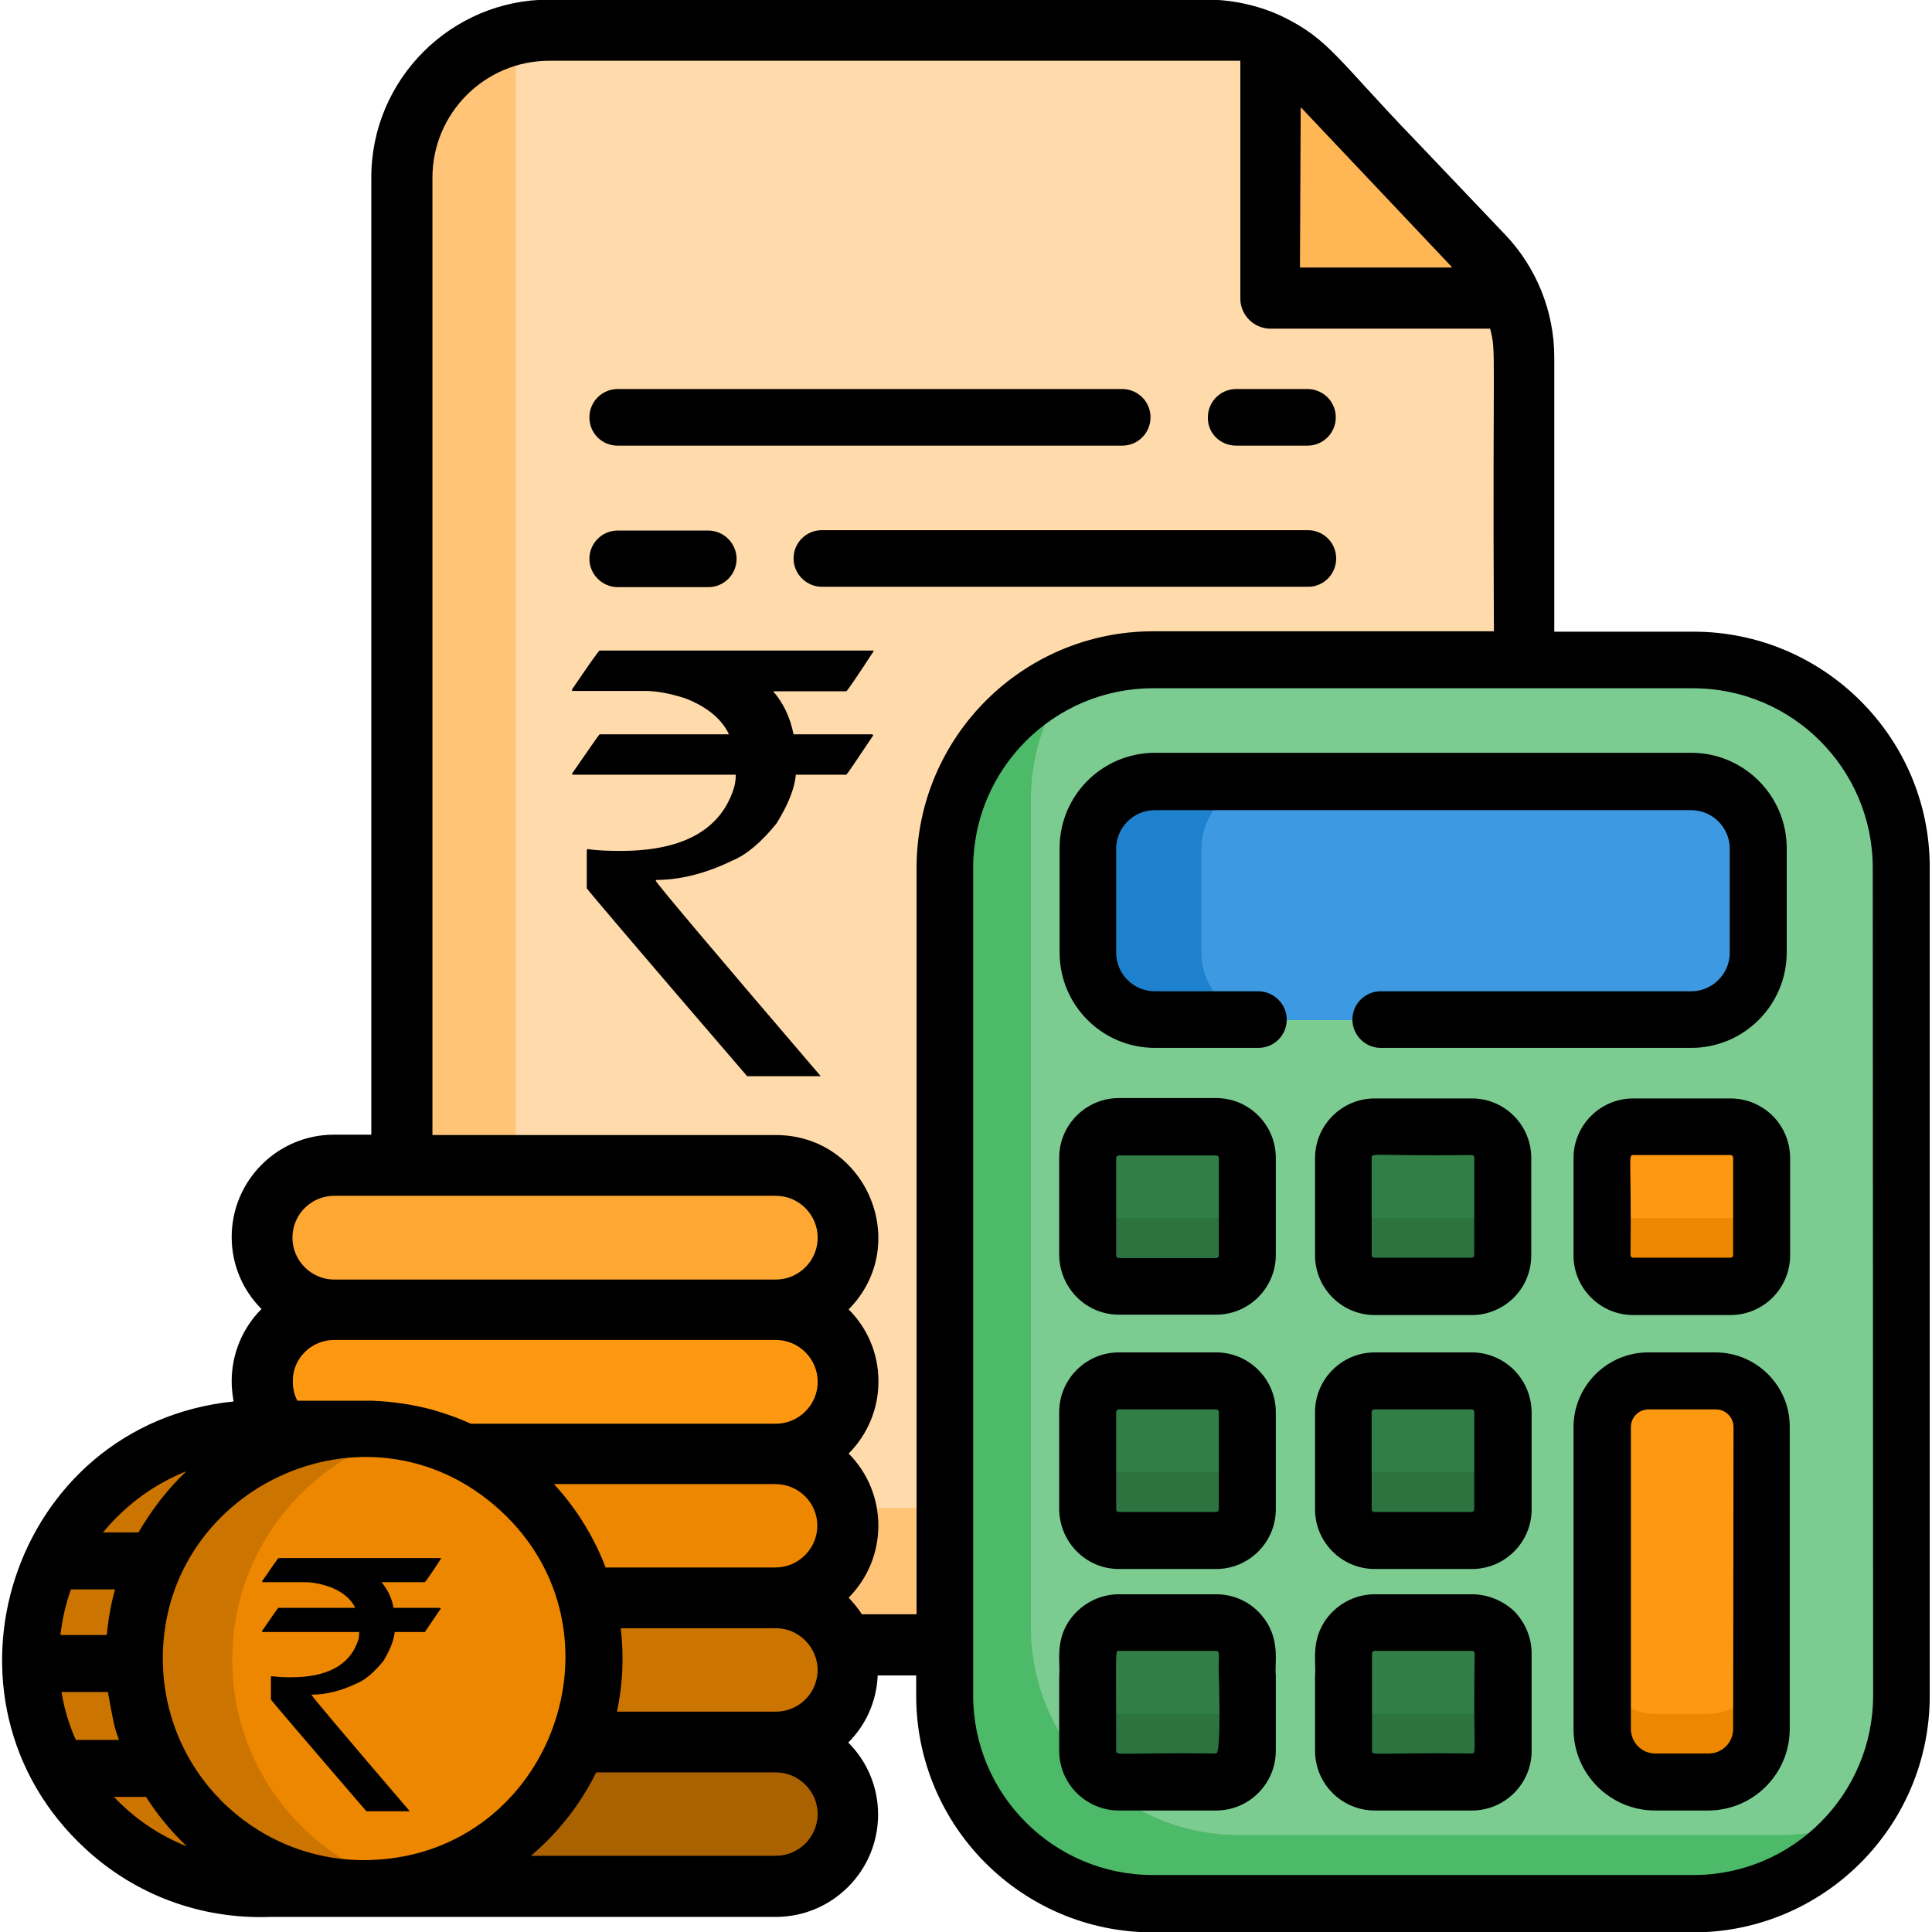 <?xml version="1.0" encoding="utf-8"?>
<!-- Generator: Adobe Illustrator 25.4.1, SVG Export Plug-In . SVG Version: 6.00 Build 0)  -->
<svg version="1.1" id="Capa_1" xmlns="http://www.w3.org/2000/svg" xmlns:xlink="http://www.w3.org/1999/xlink" x="0px" y="0px"
	 viewBox="0 0 512 512" style="enable-background:new 0 0 512 512;" xml:space="preserve">
<style type="text/css">
	.st0{fill:#FFC477;}
	.st1{fill:#FFDAAA;}
	.st2{fill:#4CBA68;}
	.st3{fill:#7CCC92;}
	.st4{fill:#2C733F;}
	.st5{fill:#1E81CE;}
	.st6{fill:#3D9AE2;}
	.st7{fill:#EE8700;}
	.st8{fill:#317F46;}
	.st9{fill:#FF9811;}
	.st10{fill:#FFB655;}
	.st11{fill:#AA6100;}
	.st12{fill:#CC7400;}
	.st13{fill:#FFA733;}
</style>
<path class="st0" d="M403.8,94.7v302.1c0,0.6,0,1.2,0,1.8c-0.9,20.7-18,37.2-39,37.2H145.5c-21.5,0-39-17.5-39-39V47.1
	c0-18.5,12.9-34,30.2-38c2.8-0.7,5.8-1,8.8-1h174.2c5.9,0,11.7,1.3,16.9,3.9c10.5,5.1,13.5,11.5,32.4,30.8
	c21.8,23.7,27,26.1,31.4,36.3C402.7,84,403.8,89.3,403.8,94.7z"/>
<path class="st1" d="M403.8,94.7v302.1c0,0.6,0,1.2,0,1.8c-2.8,0.7-5.8,1-8.8,1H175.7c-21.5,0-39-17.5-39-39V10.9c0-0.6,0-1.2,0-1.8
	c2.8-0.7,5.8-1,8.8-1h174.2c5.9,0,11.7,1.3,16.9,3.9c4.3,2.1,8.2,4.9,11.6,8.5l20.9,22.3l23.9,25c3.2,3.3,5.7,7.2,7.5,11.3
	C402.7,84,403.8,89.3,403.8,94.7z"/>
<path class="st2" d="M503.9,230v219.3c0,12.2-4,23.5-10.7,32.6c-10,13.7-26.2,22.5-44.4,22.5H305.5c-30.4,0-55.1-24.7-55.1-55.1V230
	c0-22.8,13.8-42.3,33.5-50.7c6.6-2.8,14-4.4,21.7-4.4h143.2C479.2,174.9,503.9,199.6,503.9,230z"/>
<path class="st3" d="M503.9,230v219.3c0,12.2-4,23.5-10.7,32.6c-6.6,2.8-14,4.4-21.7,4.4H328.3c-30.4,0-55.1-24.7-55.1-55.1V211.9
	c0-12.2,4-23.5,10.7-32.6c6.6-2.8,14-4.4,21.7-4.4h143.2C479.2,174.9,503.9,199.6,503.9,230z"/>
<path class="st4" d="M398.3,374.2V400c0,4.6-3.7,8.2-8.2,8.2h-25.8c-4.6,0-8.2-3.7-8.2-8.2v-25.8c0-4.6,3.7-8.2,8.2-8.2h25.8
	C394.6,366,398.3,369.7,398.3,374.2z"/>
<path class="st5" d="M466,224.9v27.6c0,9.8-8,17.8-17.8,17.8H306.1c-9.8,0-17.8-8-17.8-17.8v-27.6c0-9.8,8-17.8,17.8-17.8h142.2
	C458.1,207.1,466,215,466,224.9z"/>
<path class="st6" d="M466,224.9v27.6c0,9.8-8,17.8-17.8,17.8h-112c-9.8,0-17.8-8-17.8-17.8v-27.6c0-9.8,8-17.8,17.8-17.8h112
	C458.1,207.1,466,215,466,224.9z"/>
<g>
	<path class="st4" d="M330.6,374.2V400c0,4.6-3.7,8.2-8.2,8.2h-25.8c-4.5,0-8.2-3.7-8.2-8.2v-25.8c0-4.6,3.7-8.2,8.2-8.2h25.8
		C326.9,366,330.6,369.7,330.6,374.2z"/>
	<path class="st4" d="M398.3,306.9v25.8c0,4.6-3.7,8.2-8.2,8.2h-25.8c-4.6,0-8.2-3.7-8.2-8.2v-25.8c0-4.6,3.7-8.2,8.2-8.2h25.8
		C394.6,298.6,398.3,302.3,398.3,306.9z"/>
</g>
<path class="st7" d="M466.8,306.9v25.8c0,4.6-3.7,8.2-8.2,8.2h-25.8c-4.6,0-8.2-3.7-8.2-8.2v-25.8c0-4.6,3.7-8.2,8.2-8.2h25.8
	C463.2,298.6,466.8,302.3,466.8,306.9z"/>
<g>
	<path class="st4" d="M330.6,306.9v25.8c0,4.6-3.7,8.2-8.2,8.2h-25.8c-4.5,0-8.2-3.7-8.2-8.2v-25.8c0-4.6,3.7-8.2,8.2-8.2h25.8
		C326.9,298.6,330.6,302.3,330.6,306.9z"/>
	<path class="st4" d="M398.3,438.3V464c0,4.6-3.7,8.2-8.2,8.2h-25.8c-4.6,0-8.2-3.7-8.2-8.2v-25.8c0-4.5,3.7-8.2,8.2-8.2h25.8
		C394.6,430,398.3,433.7,398.3,438.3z"/>
	<path class="st4" d="M330.6,438.3V464c0,4.6-3.7,8.2-8.2,8.2h-25.8c-4.5,0-8.2-3.7-8.2-8.2v-25.8c0-4.5,3.7-8.2,8.2-8.2h25.8
		C326.9,430,330.6,433.7,330.6,438.3z"/>
</g>
<path class="st7" d="M466.8,378.2v80c0,7.8-6.3,14.1-14.1,14.1h-14.1c-7.8,0-14.1-6.3-14.1-14.1v-80c0-6.8,5.5-12.2,12.2-12.2h17.8
	C461.4,366,466.8,371.4,466.8,378.2z"/>
<g>
	<path class="st8" d="M398.3,374.2v7.7c0,4.6-3.7,8.2-8.2,8.2h-25.8c-4.6,0-8.2-3.7-8.2-8.2v-7.7c0-4.6,3.7-8.2,8.2-8.2h25.8
		C394.6,366,398.3,369.7,398.3,374.2z"/>
	<path class="st8" d="M330.6,374.2v7.7c0,4.6-3.7,8.2-8.2,8.2h-25.8c-4.5,0-8.2-3.7-8.2-8.2v-7.7c0-4.6,3.7-8.2,8.2-8.2h25.8
		C326.9,366,330.6,369.7,330.6,374.2z"/>
	<path class="st8" d="M398.3,306.9v7.7c0,4.6-3.7,8.2-8.2,8.2h-25.8c-4.6,0-8.2-3.7-8.2-8.2v-7.7c0-4.6,3.7-8.2,8.2-8.2h25.8
		C394.6,298.6,398.3,302.3,398.3,306.9z"/>
</g>
<path class="st9" d="M466.8,306.9v7.7c0,4.6-3.7,8.2-8.2,8.2h-25.8c-4.6,0-8.2-3.7-8.2-8.2v-7.7c0-4.6,3.7-8.2,8.2-8.2h25.8
	C463.2,298.6,466.8,302.3,466.8,306.9z"/>
<g>
	<path class="st8" d="M330.6,306.9v7.7c0,4.6-3.7,8.2-8.2,8.2h-25.8c-4.5,0-8.2-3.7-8.2-8.2v-7.7c0-4.6,3.7-8.2,8.2-8.2h25.8
		C326.9,298.6,330.6,302.3,330.6,306.9z"/>
	<path class="st8" d="M398.3,438.3v7.7c0,4.6-3.7,8.2-8.2,8.2h-25.8c-4.6,0-8.2-3.7-8.2-8.2v-7.7c0-4.5,3.7-8.2,8.2-8.2h25.8
		C394.6,430,398.3,433.7,398.3,438.3z"/>
	<path class="st8" d="M330.6,438.3v7.7c0,4.6-3.7,8.2-8.2,8.2h-25.8c-4.5,0-8.2-3.7-8.2-8.2v-7.7c0-4.5,3.7-8.2,8.2-8.2h25.8
		C326.9,430,330.6,433.7,330.6,438.3z"/>
</g>
<path class="st9" d="M466.8,378.2v61.9c0,7.8-6.3,14.1-14.1,14.1h-14.1c-7.8,0-14.1-6.3-14.1-14.1v-61.9c0-6.8,5.5-12.2,12.2-12.2
	h17.8C461.4,366,466.8,371.4,466.8,378.2z"/>
<path class="st10" d="M400.5,79.1h-48.9c-8.3,0-15-6.7-15-15V11.9c4.3,2.1,8.2,4.9,11.6,8.5l20.9,22.3l23.9,25
	C396.2,71.1,398.7,74.9,400.5,79.1z"/>
<path class="st11" d="M224.7,480.8c0,5.3-2.2,10-5.6,13.5c-3.5,3.5-8.2,5.6-13.5,5.6h-117c-10.5,0-19.1-8.6-19.1-19.1
	c0-5.3,2.2-10,5.6-13.5c3.5-3.5,8.2-5.6,13.5-5.6h117C216.1,461.7,224.7,470.2,224.7,480.8z"/>
<path class="st12" d="M224.7,442.5c0,5.3-2.2,10-5.6,13.5c-3.5,3.5-8.2,5.6-13.5,5.6h-117c-10.5,0-19.1-8.6-19.1-19.1
	c0-5.3,2.2-10,5.6-13.5c3.5-3.5,8.2-5.6,13.5-5.6h117C216.1,423.4,224.7,432,224.7,442.5z"/>
<path class="st7" d="M224.7,404.3c0,5.3-2.2,10-5.6,13.5c-3.5,3.5-8.2,5.6-13.5,5.6h-117c-10.5,0-19.1-8.6-19.1-19.1
	c0-5.3,2.2-10,5.6-13.5c3.5-3.5,8.2-5.6,13.5-5.6h117C216.1,385.2,224.7,393.8,224.7,404.3z"/>
<path class="st9" d="M224.7,366.1c0,5.3-2.2,10-5.6,13.5c-3.5,3.5-8.2,5.6-13.5,5.6h-117c-10.5,0-19.1-8.6-19.1-19.1
	c0-3.7,1.1-7.2,3-10.2c0.8-1.2,1.6-2.3,2.6-3.3c3.5-3.5,8.2-5.6,13.5-5.6h117C216.1,347,224.7,355.6,224.7,366.1z"/>
<path class="st13" d="M205.6,347h-117c-10.5,0-19.1-8.6-19.1-19.1l0,0c0-10.5,8.6-19.1,19.1-19.1h117c10.5,0,19.1,8.6,19.1,19.1l0,0
	C224.7,338.4,216.1,347,205.6,347z"/>
<path class="st12" d="M157.5,437.2c-1.2-28.5-21.4-51.7-47.9-57.9c-5.4-1.3-11-1.8-16.8-1.6v0H68.4c-55.2,2.4-81,71.2-38.7,108.7
	c11.6,10.4,27.2,16.4,44,15.7h19v0c1.7,0.1,3.5,0.1,5.3,0c4-0.2,7.8-0.7,11.6-1.6c27-6.3,47-30.1,48-58.3V442
	C157.6,440.4,157.6,438.8,157.5,437.2z"/>
<path class="st7" d="M157.5,442L157.5,442c-1,28.3-21,52.1-48,58.4c-26.5-6.2-46.7-29.4-47.9-57.9c0-0.1,0-0.3,0-0.4V442
	c-1.1-30.2,19.6-56.1,48-62.8c26.5,6.2,46.7,29.4,47.9,57.9C157.6,438.8,157.6,440.4,157.5,442z"/>
<path d="M448.8,167.4h-36.9V94.7c0-12.4-4.9-24-13-32.5l-23.8-25c-20.2-20.9-22.8-26.7-34.8-32.6c-5.6-2.8-13-4.7-20.4-4.7H145.5
	c-25.9,0-47.1,21.1-47.1,47.1v253.7h-9.9c-15,0-27.1,12.2-27.1,27.1c0,7.5,3,14.2,7.9,19.1c-4.9,4.9-7.9,11.7-7.9,19.1
	c0,2.8,0.4,4.5,0.5,5.4C3,377.5-20.4,450.4,22.7,490c13,12,30.3,18.7,49,18c6.2,0,133.7,0,133.9,0c15,0,27.1-12.2,27.1-27.1
	c0-7.5-3-14.2-7.9-19.1c4.6-4.6,7.5-10.8,7.8-17.8h10.2v5.4c0,34.6,28.1,62.7,62.7,62.7h143.2c34.6,0,62.7-28.1,62.7-62.7V230
	C511.5,195.5,483.3,167.4,448.8,167.4z M344.7,28.4c31.6,33.4,38.7,40.9,40,42.3c0,0,0,0,0,0c0,0,0,0,0,0c0,0,0,0,0,0.1l0,0
	c0,0,0,0.1,0.1,0.1c0,0,0,0,0,0c0,0,0,0,0,0c0,0,0,0,0,0c0,0,0,0,0,0h-40.3L344.7,28.4L344.7,28.4z M88.6,316.9h117
	c6.1,0,11.1,5,11.1,11.1c0,6.1-5,11.1-11.1,11.1h-117c-6.1,0-11.1-5-11.1-11.1C77.5,321.8,82.5,316.9,88.6,316.9z M88.6,355.1h117
	c6.1,0,11.1,5,11.1,11.1c0,6.1-5,11.1-11.1,11.1h-80.8c-3.3-1.5-6.7-2.7-10.2-3.7c-5.2-1.4-10.6-2.2-16.1-2.4c-1.6,0-3.2,0-4.7,0
	h-15c-0.8-1.5-1.2-3.2-1.2-5.1C77.5,360,82.5,355.1,88.6,355.1z M216.6,404.3c0,6.1-5,11.1-11.1,11.1h-45
	c-3.1-8.1-7.7-15.6-13.7-22.1h58.7C211.7,393.3,216.6,398.3,216.6,404.3z M49.4,389.9c-4.9,4.6-9.2,10.2-12.7,16.2h-9.4
	C33.5,398.6,41.1,393.2,49.4,389.9z M18.8,421.2h11.7c-0.3,1.1-1.6,5.5-2.2,12.1H16C16.5,429.1,17.4,425.1,18.8,421.2z M20.1,461.1
	c-1.8-4-3.1-8.3-3.8-12.7h12.3c2.2,12.5,2.3,10.3,2.9,12.7H20.1z M30.2,476.2c4.9,0,7.8,0,8.5,0c3,4.7,6.6,9.1,10.8,13.1
	C42.2,486.4,35.7,482,30.2,476.2z M98.8,492.9c-29.4,1.3-54.3-21.5-55.6-51c-2-47,54.1-74,89.4-41.6
	C167.4,432.2,146.2,490.9,98.8,492.9z M205.6,491.8h-64.9c7.2-6.1,13.1-13.6,17.3-22.1h47.6c6.1,0,11.1,5,11.1,11.1
	C216.6,486.9,211.7,491.8,205.6,491.8z M216.6,443.9c-0.7,5.5-5.3,9.7-11,9.7h-42.1c1.5-7,1.9-14.5,1-22.1h41.1
	C212.4,431.5,217.4,437.6,216.6,443.9z M242.9,427.8h-14.5c-1-1.6-2.2-3-3.5-4.4c10.5-10.6,10.5-27.6,0-38.2
	c4.9-4.9,7.9-11.7,7.9-19.1c0-7.5-3-14.2-7.9-19.1c16.9-17.1,4.8-46.2-19.3-46.2h-91V47.1c0-17.1,13.9-31,31-31h183.1v63
	c0,4.4,3.6,8,8,8h58.2c1.7,6.5,0.6,4.4,1,80.2h-90.3c-34.6,0-62.7,28.1-62.7,62.7L242.9,427.8L242.9,427.8z M496.4,449.3
	c0,26.2-21.3,47.6-47.6,47.6H305.5c-26.2,0-47.6-21.3-47.6-47.6V230c0-26.2,21.4-47.6,47.6-47.6h143.2c26.2,0,47.6,21.3,47.6,47.6
	L496.4,449.3L496.4,449.3z"/>
<path d="M333.4,262.7h-27.4c-5.6,0-10.2-4.6-10.2-10.2v-27.6c0-5.6,4.6-10.2,10.2-10.2h142.2c5.6,0,10.2,4.6,10.2,10.2v27.6
	c0,5.6-4.6,10.2-10.2,10.2h-82.3c-4.2,0-7.5,3.4-7.5,7.5s3.4,7.5,7.5,7.5h82.3c14,0,25.3-11.4,25.3-25.3v-27.6
	c0-14-11.4-25.3-25.3-25.3H306.1c-14,0-25.3,11.3-25.3,25.3v27.6c0,14,11.3,25.3,25.3,25.3h27.4c4.2,0,7.5-3.4,7.5-7.5
	S337.6,262.7,333.4,262.7z"/>
<path d="M296.5,415.8h25.8c8.7,0,15.8-7.1,15.8-15.8v-25.8c0-8.7-7.1-15.8-15.8-15.8h-25.8c-8.7,0-15.8,7.1-15.8,15.8V400
	C280.8,408.7,287.8,415.8,296.5,415.8z M295.8,374.2c0-0.4,0.3-0.7,0.7-0.7h25.8c0.4,0,0.7,0.3,0.7,0.7V400c0,0.4-0.3,0.7-0.7,0.7
	h-25.8c-0.4,0-0.7-0.3-0.7-0.7V374.2z"/>
<path d="M458.6,291.1h-25.8c-8.7,0-15.8,7.1-15.8,15.8v25.8c0,8.7,7.1,15.8,15.8,15.8h25.8c8.7,0,15.8-7.1,15.8-15.8v-25.8
	C474.4,298.1,467.3,291.1,458.6,291.1z M459.3,332.6c0,0.4-0.3,0.7-0.7,0.7h-25.8c-0.4,0-0.7-0.3-0.7-0.7
	c0.3-25.5-0.7-26.5,0.7-26.5h25.8c0.4,0,0.7,0.3,0.7,0.7V332.6z"/>
<path d="M296.5,348.4h25.8c8.7,0,15.8-7.1,15.8-15.8v-25.8c0-8.7-7.1-15.8-15.8-15.8h-25.8c-8.7,0-15.8,7.1-15.8,15.8v25.8
	C280.8,341.3,287.8,348.4,296.5,348.4z M295.8,306.9c0-0.4,0.3-0.7,0.7-0.7h25.8c0.4,0,0.7,0.3,0.7,0.7v25.8c0,0.4-0.3,0.7-0.7,0.7
	h-25.8c-0.4,0-0.7-0.3-0.7-0.7V306.9z"/>
<path d="M334.1,427.8c-2.9-3.3-7.1-5.3-11.8-5.3h-25.8c-4.7,0-8.9,2.1-11.8,5.3c-5.5,6.1-3.6,12.8-4,16.1V464
	c0,8.7,7.1,15.8,15.8,15.8h25.8c8.7,0,15.8-7.1,15.8-15.8v-20.1C337.7,440.7,339.6,434,334.1,427.8z M322.3,464.7
	c-25.5-0.3-26.5,0.7-26.5-0.7c0-27.3-0.3-26.5,0.7-26.5h25.8c1.2,0,0.5,1.7,0.7,6.3C323,443.9,323.7,464.7,322.3,464.7z"/>
<path d="M454.6,358.4h-17.8c-10.9,0-19.8,8.9-19.8,19.8v80c0,11.9,9.7,21.6,21.6,21.6h14.1c11.9,0,21.6-9.7,21.6-21.6v-80
	C474.4,367.3,465.5,358.4,454.6,358.4z M459.3,458.2c0,3.6-2.9,6.5-6.5,6.5h-14.1c-3.6,0-6.5-2.9-6.5-6.5v-80c0-2.6,2.1-4.7,4.7-4.7
	h17.8c2.6,0,4.7,2.1,4.7,4.7L459.3,458.2L459.3,458.2z"/>
<path d="M390.1,422.5h-25.8c-4.7,0-8.9,2.1-11.8,5.3c-5.5,6.2-3.6,12.8-4,16.1V464c0,8.7,7.1,15.8,15.8,15.8h25.8
	c8.7,0,15.8-7.1,15.8-15.8v-25.8c0-4.5-1.9-8.5-4.8-11.4C398.2,424.2,394.3,422.5,390.1,422.5z M390.1,464.7
	c-25.5-0.3-26.5,0.7-26.5-0.7v-25.8c0-0.4,0.3-0.7,0.7-0.7h25.8c0.4,0,0.7,0.3,0.7,0.7C390.4,463.8,391.4,464.7,390.1,464.7z"/>
<path d="M390.1,291.1h-25.8c-8.7,0-15.8,7.1-15.8,15.8v25.8c0,8.7,7.1,15.8,15.8,15.8h25.8c2,0,4-0.4,5.7-1.1c5.9-2.3,10-8,10-14.7
	v-25.8C405.8,298.1,398.7,291.1,390.1,291.1z M390.7,332.6c0,0.4-0.3,0.7-0.7,0.7h-25.8c-0.4,0-0.7-0.3-0.7-0.7v-25.8
	c0-1.4,0.9-0.4,26.5-0.7c0.4,0,0.7,0.3,0.7,0.7L390.7,332.6L390.7,332.6z"/>
<path d="M395.8,359.5c-1.8-0.7-3.7-1.1-5.7-1.1h-25.8c-8.7,0-15.8,7.1-15.8,15.8V400c0,8.7,7.1,15.8,15.8,15.8h25.8
	c8.7,0,15.8-7.1,15.8-15.8v-25.8C405.8,367.5,401.7,361.8,395.8,359.5z M390.7,400c0,0.4-0.3,0.7-0.7,0.7h-25.8
	c-0.4,0-0.7-0.3-0.7-0.7v-25.8c0-0.4,0.3-0.7,0.7-0.7h25.8c0.4,0,0.7,0.3,0.7,0.7V400z"/>
<path d="M327.6,118.1h18.9c4.2,0,7.5-3.4,7.5-7.5c0-4.2-3.4-7.5-7.5-7.5h-18.9c-4.2,0-7.5,3.4-7.5,7.5
	C320,114.8,323.4,118.1,327.6,118.1z"/>
<path d="M163.7,118.1h133.7c4.2,0,7.5-3.4,7.5-7.5c0-4.2-3.4-7.5-7.5-7.5H163.7c-4.2,0-7.5,3.4-7.5,7.5
	C156.2,114.8,159.5,118.1,163.7,118.1z"/>
<path d="M187.7,155.6c4.2,0,7.5-3.4,7.5-7.5s-3.4-7.5-7.5-7.5h-24c-4.2,0-7.5,3.4-7.5,7.5s3.4,7.5,7.5,7.5H187.7z"/>
<path d="M354.1,148c0-4.2-3.4-7.5-7.5-7.5H217.8c-4.2,0-7.5,3.4-7.5,7.5s3.4,7.5,7.5,7.5h128.7C350.7,155.6,354.1,152.2,354.1,148z"
	/>
<g>
	<path d="M158.9,172.4h72.6v0.2c-4.3,6.6-6.7,10.1-7.2,10.6h-19.4c2.7,3.1,4.5,6.9,5.4,11.4h20.7c0.3,0,0.4,0.2,0.4,0.3
		c-4.6,6.9-7,10.4-7.1,10.4h-13.4c-0.3,3.6-2,7.9-5.1,12.9c-4.1,5.1-8.1,8.4-11.8,9.9c-7,3.4-13.8,5.1-20.2,5.1v0.2
		c0,0.5,14.6,17.8,43.7,51.8H198c-28.4-33-42.5-49.6-42.5-49.8v-10l0.2-0.4c2.5,0.4,5.5,0.5,8.8,0.5c15.9,0,25.8-5.2,29.6-15.5
		c0.6-1.5,0.9-3.1,0.9-4.7h-43.1c-0.2,0-0.3-0.1-0.3-0.3c4.8-6.9,7.2-10.4,7.3-10.4h34.2v-0.2c-2-4-5.8-7.1-11.4-9.3
		c-4-1.3-7.6-2-10.9-2h-19.2v-0.4C156.3,175.8,158.7,172.4,158.9,172.4z"/>
</g>
<g>
	<path d="M73.8,412.9h43.1v0.1c-2.5,3.9-4,6-4.3,6.3h-11.5c1.6,1.9,2.7,4.1,3.2,6.8h12.3c0.1,0,0.2,0.1,0.2,0.2
		c-2.8,4.1-4.2,6.2-4.2,6.2h-8c-0.2,2.1-1.2,4.7-3,7.7c-2.5,3-4.8,5-7,5.9c-4.2,2-8.2,3-12,3v0.1c0,0.3,8.7,10.6,26,30.8H97.1
		c-16.9-19.6-25.3-29.5-25.3-29.6v-6l0.1-0.2c1.5,0.2,3.2,0.3,5.2,0.3c9.4,0,15.3-3.1,17.6-9.2c0.4-0.9,0.5-1.8,0.5-2.8H69.6
		c-0.1,0-0.2-0.1-0.2-0.2c2.8-4.1,4.3-6.2,4.3-6.2h20.4v-0.1c-1.2-2.4-3.4-4.2-6.8-5.5c-2.4-0.8-4.5-1.2-6.5-1.2H69.5V419
		C72.3,414.9,73.7,412.9,73.8,412.9z"/>
</g>
</svg>

